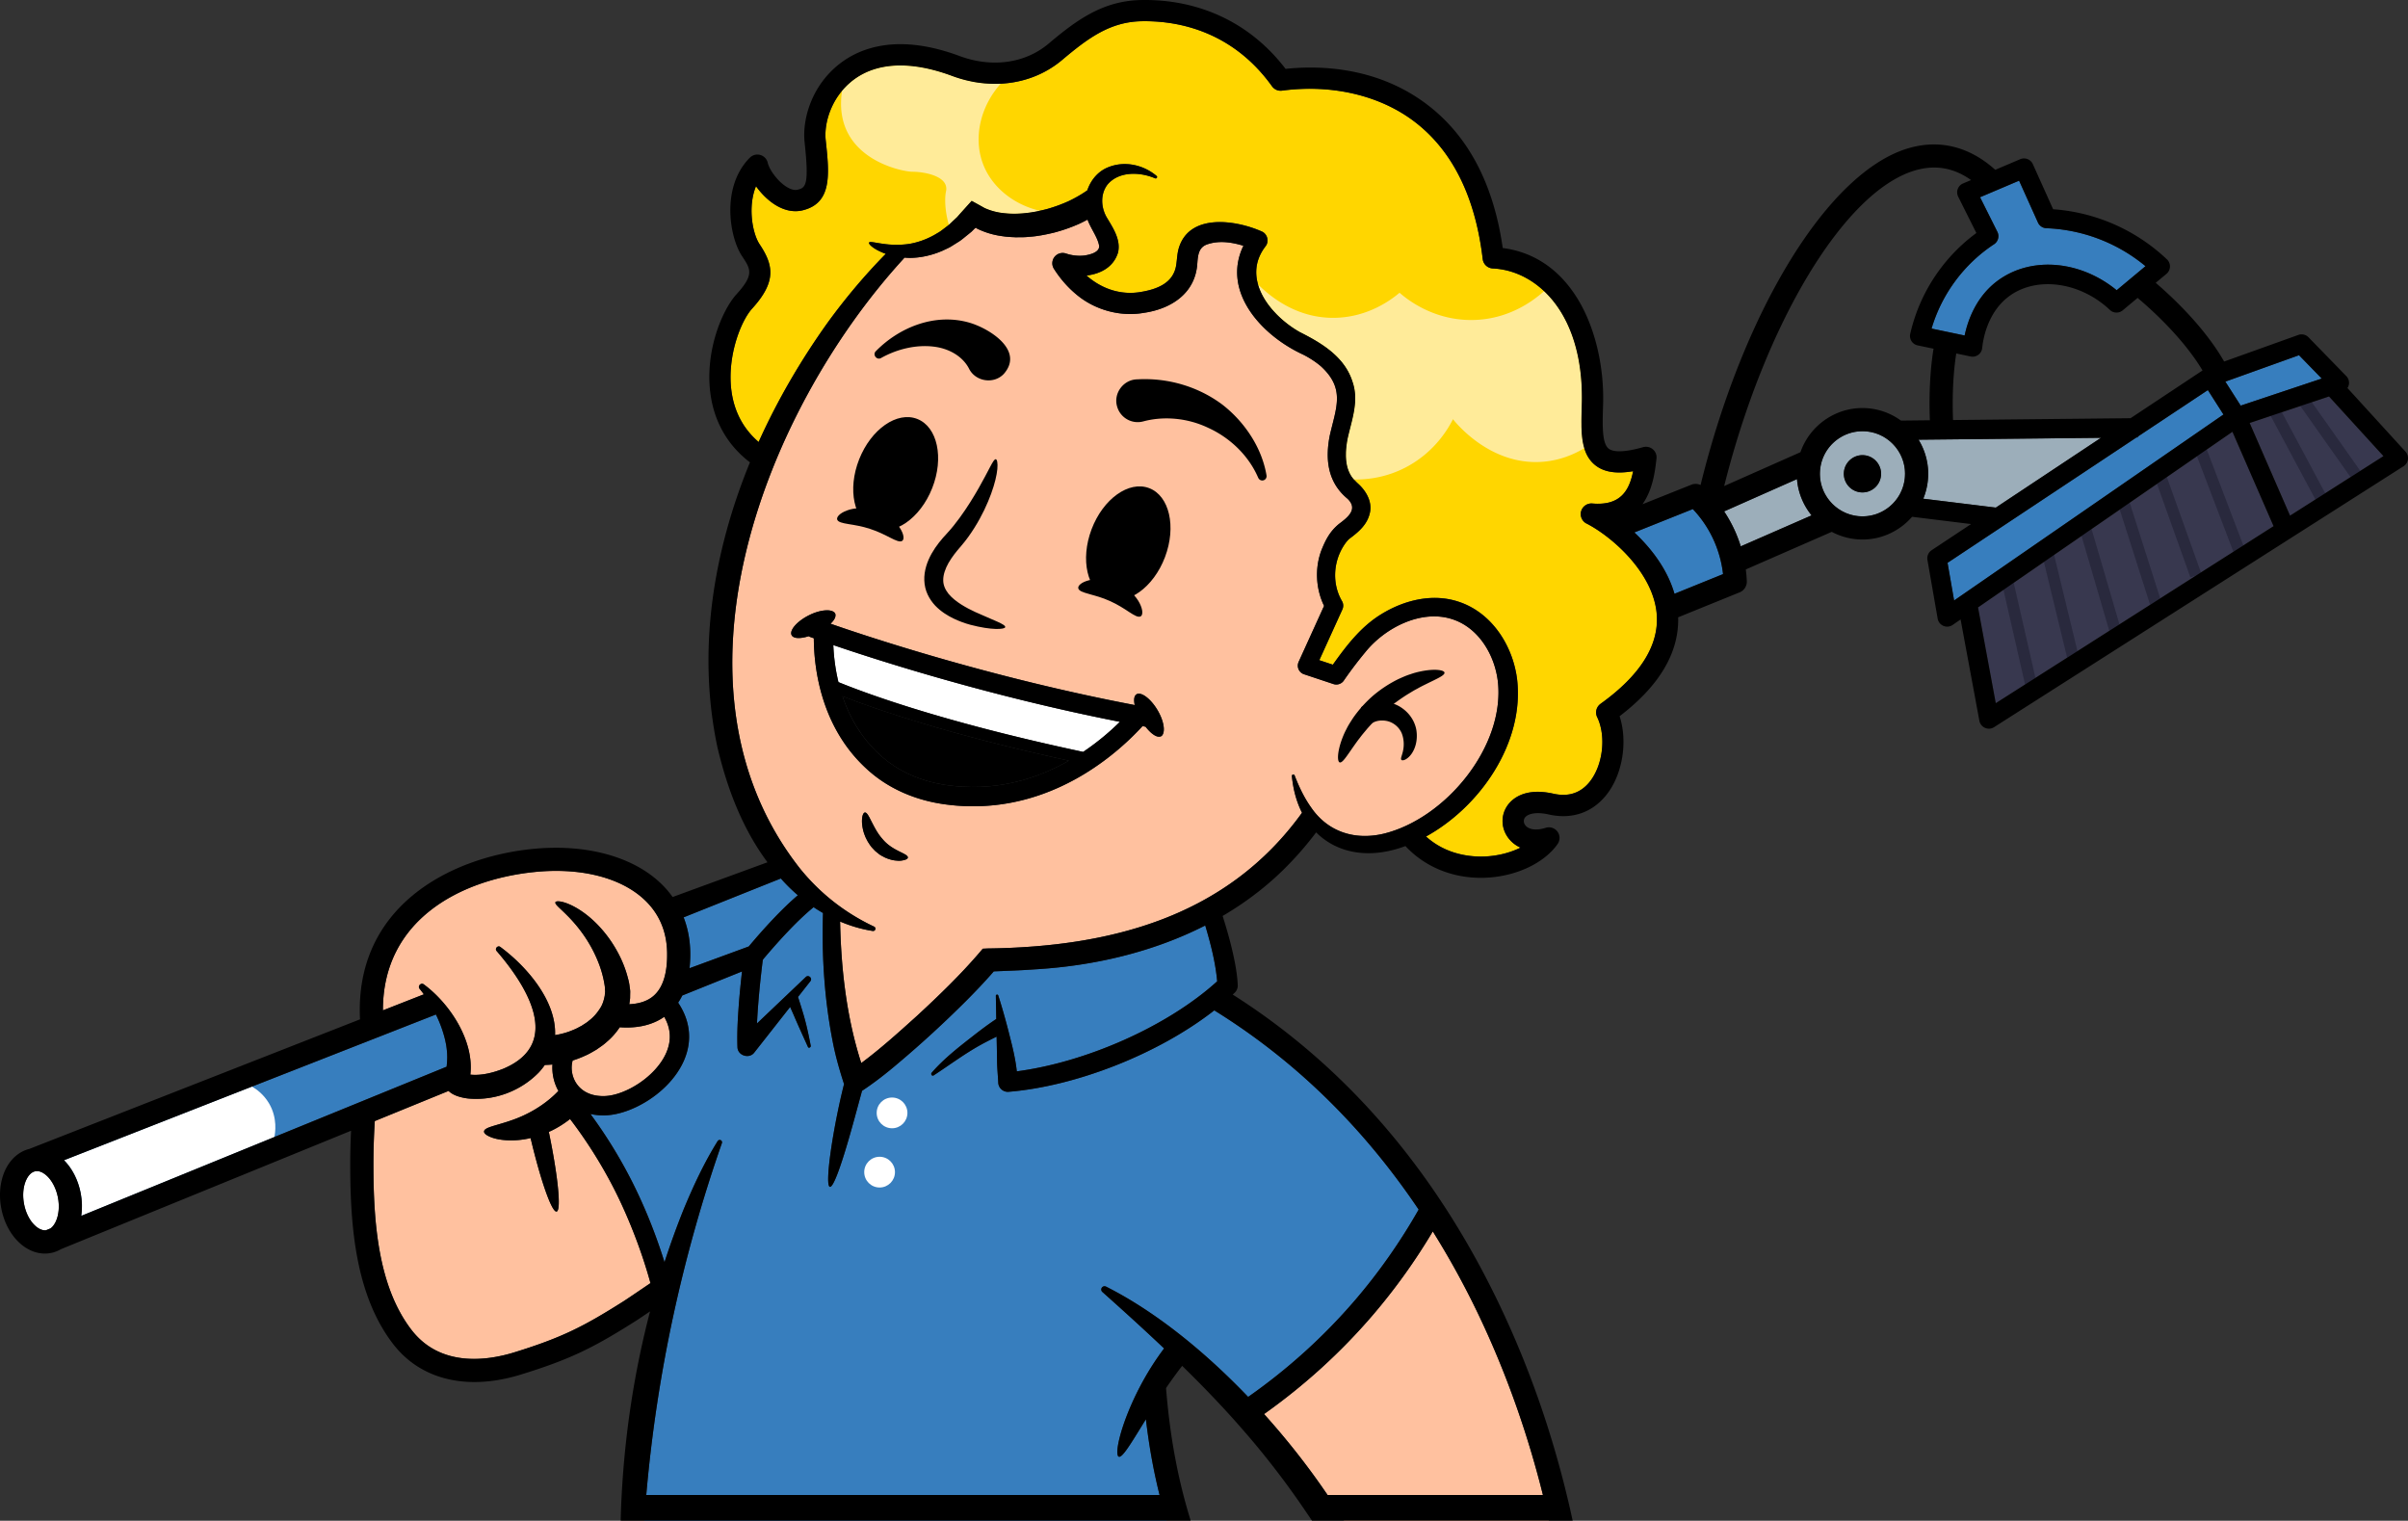 <svg xmlns="http://www.w3.org/2000/svg" id="Layer_2" data-name="Layer 2" viewBox="0 0 935.42 590.7"><rect x="0" y="0" width="935.42" height="590.7" fill="#333333" stroke="none"/><defs><style>.cls-1{fill:#fff}.cls-4{fill:#ffc19f}.cls-5{fill:#9caeba}.cls-8{fill:#377ebe}</style></defs><g id="Layer_1-2" data-name="Layer 1"><path d="M238.3 461.32a179.92 179.92 0 0 0-16.85-26.65c-2.41 1.9-4.94 3.46-7.45 4.64-.27.13-.54.24-.8.36 1.63 7.84 2.8 14.95 3.41 20.36.7 6.33.63 10.36-.38 10.58-1.01.22-2.77-3.4-4.8-9.43-1.68-4.99-3.54-11.63-5.31-19.11-2.02.47-3.95.74-5.72.84-3.99.22-7.2-.28-9.3-1.04-2.11-.76-3.14-1.65-3.05-2.4.2-1.64 4.68-2.17 10.87-4.37 5.47-1.88 12.42-5.46 18.02-11.35-.06-.11-.13-.2-.19-.31a18.611 18.611 0 0 1-2.13-9.94c-.98.1-1.98.15-2.97.18-.68.97-1.43 1.93-2.3 2.87-7.12 7.31-17.29 11.1-27.43 10.16-2.07-.23-5.75-.98-7.65-2.95l-28.68 11.71c-.35 6.01-.52 11.4-.52 16.76 0 22.34 1.76 47.45 14.81 64.38 11.4 14.77 29.86 11.8 39.85 8.72 18.57-5.75 26.9-10 42.5-19.86 1.18-.75 6.49-4.35 10.46-7.05-3.28-12.09-8.58-25.81-14.39-37.1zM601.71 590.7h-79.6c-2-3.3-4.14-6.64-6.41-10-7.11-10.51-15.47-21.22-24.66-31.43 15.57-11.03 29.74-23.89 42.13-38.32a233.46 233.46 0 0 0 23.42-32.63c6.06 9.69 11.72 19.87 16.92 30.6 12.48 25.77 20.6 50.62 25.86 71.78.86 3.44 1.63 6.77 2.34 10z" class="cls-4"/><path d="M551.1 469.84c-7.11 12.51-15.42 24.37-24.76 35.25-12.17 14.17-26.12 26.77-41.48 37.52-16.88-17.64-36.08-33.22-55.23-42.86-.5-.24-1.12-.13-1.51.3-.48.54-.41 1.38.15 1.83 8.05 7.18 16.08 14.46 23.93 21.9-7.32 9.74-12.02 19.56-14.86 27.08-3.24 8.71-3.98 14.53-2.72 14.97 1.27.46 4.24-4.34 8.92-11.95.51-.83 1.05-1.7 1.6-2.59.68 5.68 1.51 11.35 2.58 16.98.78 4.16 1.7 8.31 2.72 12.43.84 3.35 1.75 6.69 2.73 10H250.29c.22-3.34.47-6.67.76-10 4.03-46.57 13.96-92.48 29.37-136.65.16-.4.02-.87-.36-1.11-.43-.27-1-.14-1.27.29-5.23 8.38-9.37 17.28-13.15 26.36-2.74 6.81-5.23 13.71-7.51 20.69-2.51-8.11-6.75-19.92-13.16-32.4a185.87 185.87 0 0 0-15.6-25.16c1.57.34 3.21.54 4.94.54.26 0 .53-.01.79-.01 10.44-.32 25.23-8.97 30.61-21.34 3.29-7.58 2.46-15.42-2.28-22.44.59-.87 1.13-1.79 1.61-2.78l23.2-9.34c-.41 3.69-.79 7.38-1.1 11.1-.46 6.05-.9 12.15-.66 18.42.17 3.2 4.64 4.57 6.56 1.95l13.9-17.68c.54 1.21 1.08 2.42 1.6 3.63 1.71 4 3.53 7.93 5.31 11.89.29.66 1.21.16 1.09-.46-.82-4.33-1.75-8.62-3.03-12.85-.62-2.04-1.25-4.07-1.91-6.1l4.8-6.1c.95-1.14-.7-2.68-1.77-1.65l-18.96 18.04c.12-2.82.32-5.65.55-8.48.44-5.37 1.02-10.78 1.69-16.12.04-.09.1-.19.13-.29 3.02-3.59 6.18-7.18 9.41-10.58 3.27-3.45 6.67-6.79 10.21-9.68 1.19.8 2.41 1.55 3.65 2.26-.54 16.83.55 33.53 3.79 50.06 1.04 5.44 2.63 10.97 4.38 16.39a262.6 262.6 0 0 0-.81 3.3c-.7 2.94-1.3 5.77-1.85 8.47-1.09 5.41-1.92 10.3-2.51 14.43-1.17 8.26-1.34 13.49-.33 13.71 1.02.22 3.02-4.6 5.5-12.54 1.25-3.97 2.61-8.72 4.06-14l2.25-8.26c.22-.81.45-1.64.67-2.48 5.01-3.31 9.73-7.03 14.21-10.86 9.06-7.63 17.72-15.6 26.11-23.96 3.72-3.73 7.36-7.55 10.88-11.59 5.21-.22 10.63-.39 16-.79 22.73-1.33 45.78-6.66 66.13-17.04 2.12 7.11 4.02 14.51 4.64 21.69-19.57 17.74-51.28 31.49-77.83 34.97-.48-4.41-1.47-8.68-2.58-13-1.38-5.54-2.89-11.03-4.63-16.48-.16-.52-.95-.39-.94.15l.15 8.54c0 .14 0 .3.01.45-2.94 1.96-5.75 4.05-8.54 6.23-5.8 4.53-11.71 9.07-16.55 14.65-.46.53.13 1.45.79 1.02 6-3.91 11.75-8.22 18.02-11.72 2.1-1.17 4.26-2.25 6.42-3.32.08 3.55.15 7.25.17 9.62.04 2.79.35 5.55.46 8.23a3.737 3.737 0 0 0 3.83 3.59c26.06-2.08 58.26-14.58 80.1-31.65 31.18 19.31 57.76 45.23 79.39 77.38z" class="cls-8"/><path d="M341.65 293.07c.48.44.96.86 1.44 1.27 6.45 5.48 14.78 9.12 24.06 10.53 4.52.68 9.09.94 13.61.77 13.47-.52 25.08-4.82 34.48-10.16-46.05-10.05-74.16-19.66-87.96-25.04 2.61 7.75 7.01 15.87 14.38 22.63z"/><path d="M173.73 410.78c.02-3.02-.52-6.13-1.44-9.19-.75-2.55-1.75-5.07-2.94-7.52l-144.48 56.6c3.2 3.22 5.5 7.73 6.47 12.76.58 3.01.64 6.02.23 8.85l141.93-57.94c.12-1.17.23-2.35.23-3.57zm728.18-263.73-8.83-9.07-28.61 10.25 5.96 9.33 31.48-10.51z" class="cls-8"/><path d="M240.75 399.02c-1.43 2.14-3.13 4.09-5.1 5.72-1.21 1.15-2.61 2.01-3.97 2.99-1.43.81-2.86 1.72-4.4 2.35a36.34 36.34 0 0 1-4.82 1.85c-.71 2.56-.44 5.48.89 7.99 1.2 2.27 4.32 6.04 11.52 5.83 7.95-.24 19.89-7.49 23.95-16.83 2.07-4.77 1.8-9.44-.8-13.94-5.44 3.79-11.89 4.44-17.28 4.04z" class="cls-4"/><path d="M18.39 456.91c-.81-.79-2.33-2.01-4.02-2.01-.21 0-.43.02-.65.06-1.95.38-3.1 2.38-3.62 3.55-1.12 2.53-1.39 5.87-.75 9.17 1.26 6.53 5.4 10.5 8.49 10.21l1.84-.75c1.04-.79 1.72-2.01 2.08-2.83 1.12-2.53 1.39-5.87.75-9.17-.64-3.3-2.14-6.3-4.11-8.23z" class="cls-1"/><path d="M163.05 384.14c-.94-1.02.43-2.6 1.57-1.78 10.05 7.4 19.65 21.85 18.09 35.06 4.28.47 9.14-.8 13-2.37 22.95-9.83 8.91-32.12-2.79-45.65-.84-.95.49-2.35 1.48-1.55 10.51 7.8 21.75 21.1 21.22 34.21 2.51-.39 4.94-1.07 7.18-2.06 1.14-.41 2.13-1.05 3.18-1.57.93-.66 1.98-1.2 2.78-1.94 1.79-1.34 3.15-2.96 4.21-4.6 1.14-1.63 1.62-3.41 1.96-5.14.03-.44.08-.88.13-1.32.07-.44-.05-.89-.05-1.33.02-.82-.21-1.91-.4-2.94-.78-4.12-2.24-7.87-3.85-11.17-3.27-6.61-7.32-11.29-10.3-14.29-2.99-3.03-5.01-4.47-4.69-5.25.24-.66 3.03-.55 7.27 1.71 4.2 2.23 9.78 6.62 14.59 13.83 2.38 3.6 4.6 7.9 6.02 12.91.34 1.26.72 2.47.91 4.09.09.77.27 1.53.25 2.32-.01.79-.03 1.59-.04 2.4-.07.78-.18 1.57-.32 2.36 3.22-.14 6.8-.93 9.49-3.29 3.64-3.2 5.39-8.91 5.21-16.98-.2-8.52-3.41-15.59-9.55-21-9.33-8.22-24.71-11.89-42.18-10.07-28.79 2.99-58.74 18.71-58.66 53.72l15.9-6.23a55.15 55.15 0 0 0-1.61-2.09z" class="cls-4"/><path d="M774.63 94.86a59.655 59.655 0 0 0-15.04 14.26 59.446 59.446 0 0 0-9.25 18.51l12.85 2.7c1.24-5.92 4.57-15.53 13.46-21.75 12.99-9.09 31.7-7.24 45.6 4.16l11.2-9.34c-5.71-4.73-12.1-8.4-19.05-10.93a64.16 64.16 0 0 0-19.46-3.81 3.748 3.748 0 0 1-3.27-2.21l-7.32-16.26-15.17 6.43 6.73 13.45c.85 1.7.3 3.76-1.28 4.81zM267.86 376.09c8-2.94 20.56-7.55 23-8.45 3.09-3.68 6.23-7.23 9.54-10.73 3.01-3.16 6.11-6.24 9.53-9.16a65.332 65.332 0 0 1-5.17-4.94c-.49-.51-.96-1.04-1.44-1.57-6.53 2.61-29.23 11.69-37.76 15.1 1.59 4.1 2.46 8.55 2.57 13.27.05 2.3-.06 4.44-.28 6.48zm589.81-224.57-27.22 18.07v.32l-.5.01-73.4 48.7 2.55 14.63 104.63-72.23-6.06-9.5z" class="cls-8"/><path d="M725.14 167.58c-.55-.06-1.11-.08-1.65-.08-8.39 0-15.6 6.37-16.44 14.89-.91 9.08 5.74 17.19 14.81 18.1 9.11.91 17.19-5.75 18.09-14.82.91-9.07-5.74-17.19-14.81-18.09zm5.56 17.17c-.4 3.97-3.94 6.88-7.92 6.48-3.97-.39-6.88-3.94-6.48-7.92.4-3.97 3.94-6.87 7.92-6.48 3.97.4 6.88 3.94 6.48 7.92z" class="cls-5"/><path fill="#38384f" d="m768.39 235.95 6.89 37.2 107.92-68.76-15.98-36.67-98.83 68.23zm105.53-71.65 15.68 36.01 36.29-23.13-21.15-23.17-30.82 10.29z"/><path d="m880.903 159.363 3.967-2.125 19.38 36.188-3.968 2.124zm11.622-3.166 3.676-2.595 21.76 30.823-3.677 2.595zm-99.635 57.555 4.373-1.06 10.257 42.304-4.373 1.06zm14.54-9.562 4.318-1.263 12.121 41.423-4.319 1.264zm14.944-9.597 4.287-1.368 12.92 40.51-4.286 1.367zm14.489-9.575 4.237-1.514 14.033 39.278-4.238 1.514zm15.404-10.843 4.205-1.603 15.75 41.288-4.205 1.603zm-74.958 50.717 4.387-1.001 10.076 44.134-4.387 1.002z" style="fill:#29293d"/><path d="m816.17 170.06-70.88.74c2.78 4.57 4.19 10.04 3.62 15.76-.25 2.52-.87 4.92-1.79 7.16l28.17 3.46 40.87-27.12z" class="cls-5"/><path d="M581.88 264.8c-1.2-10.28-7.33-20.8-17.51-24.21-11.95-4.05-26.15 3.02-33.97 12.7-2.94 3.54-5.79 7.3-8.37 11.05a3.516 3.516 0 0 1-4.03 1.37l-11.44-3.81a3.513 3.513 0 0 1-2.22-4.45c.04-.13.09-.25.14-.37l9.88-21.74c-3.23-6.61-3.64-14.65-1.06-21.54 1.6-4 3.27-7.36 6.86-10.3 3.62-2.69 7.44-5.8 3.3-9.78-7.8-6.42-8.69-15.45-6.89-24.55 2.52-11.02 6.06-18.17-3.45-26.9-2-1.71-4.57-3.37-6.94-4.55-16.39-7.56-31.67-24.62-23.16-42.26-4.55-1.38-9.28-2.08-13.77-.64-3.53 1.06-3.88 4.03-4.13 7.37-.67 11.8-10.27 17.87-20.98 19.36-8.99 1.56-18.82-1.17-25.87-7.05-3.49-2.86-6.44-6.28-8.85-10.07a4.006 4.006 0 0 1 1.21-5.53c1.07-.69 2.36-.79 3.48-.42 2.16.75 4.78 1.06 7.13.77 2.12-.31 5.99-1.22 5.73-3.8-.58-3.34-3.25-6.65-4.5-10.15-1.13.61-2.27 1.19-3.43 1.72a63.576 63.576 0 0 1-9.74 3.38c-3.29.78-6.55 1.42-9.84 1.62-1.62.18-3.27.12-4.88.15-1.63-.09-3.23-.11-4.83-.38-3.19-.38-6.33-1.23-9.26-2.55l-1.08-.51.06.02-.03-.02-.05-.05-.23-.21c-.16-.05-.29.14-.53.3-.01 0-.34.33-.54.53l-.72.72c-.53.43-1.05.86-1.57 1.28-1.06.83-2.03 1.7-3.11 2.42-1.09.69-2.17 1.36-3.22 2.02-1.07.65-2.23 1.1-3.29 1.63-4.39 1.92-8.73 2.75-12.51 2.81-.82 0-1.6-.05-2.37-.11-.09.15-.19.3-.31.44-54.3 59.33-95.72 166.41-40.2 236.89 7.64 9.44 17.28 17.14 28.76 22.53.45.2.64.73.44 1.18-.18.37-.57.57-.95.51-4.35-.67-8.6-1.93-12.69-3.66.37 18.51 2.53 37.34 8.22 54.97 7.58-5.61 14.74-12.12 21.72-18.4 8.4-7.77 16.8-15.86 24.21-24.52l1.27-1.5 1.92-.09c47.72-.6 92.93-12.24 122.1-52.72-2.06-4.06-3.42-8.83-3.94-14.24-.06-.66.85-.81 1.06-.25 1.71 4.42 3.72 8.65 6.33 12.32 6.53 9.64 17.03 12.91 28.08 10.35 24.09-5.77 47.32-33.75 44.56-59.08zm-230.36 69.19c-.73.2-1.81.47-3.15.29-1.36-.05-2.96-.46-4.64-1.22-.8-.45-1.72-.83-2.49-1.5-.39-.32-.8-.64-1.2-.97-.37-.36-.73-.75-1.09-1.14-.76-.77-1.26-1.67-1.82-2.49-.45-.87-.93-1.69-1.21-2.54-.66-1.65-.92-3.22-1.04-4.53-.18-2.63.41-4.26 1.13-4.29.72-.04 1.45 1.32 2.46 3.36 1.05 2 2.34 4.74 4.42 7.01 3.94 4.72 9.87 5.49 9.78 7.13-.02.36-.41.66-1.15.89zm99.26-47.9c-1.01.26-2.13-.22-3.47-1.34-.74-.63-1.53-1.48-2.31-2.47-.39-.07-.78-.15-1.18-.22-8.83 9.66-30.99 29.85-62.78 31.07-1 .04-2 .06-3.01.06-4 0-8.03-.31-12.01-.91-10.66-1.62-20.27-5.84-27.79-12.23-.56-.47-1.11-.95-1.65-1.46-17.9-16.42-20.39-39.51-20.44-50.66-.92-.33-1.44-.52-1.49-.54-.19-.07-.36-.16-.53-.26-3.18 1.01-5.84.97-6.58-.37-1-1.82 1.92-5.35 6.66-7.74 2.37-1.2 4.76-1.86 6.7-1.94 1.92-.1 3.44.5 3.62 1.52.19 1.03-.36 2.11-1.57 3.37-.1.1-.22.2-.33.3 15.47 5.39 62.67 21.02 118.18 31.6-.43-1.99-.27-3.55.67-4.16 1.73-1.12 5.47 1.55 8.18 6.12 1.35 2.28 2.19 4.61 2.4 6.54.23 1.91-.26 3.47-1.27 3.72z" class="cls-4"/><path fill="#ffd600" d="M616.33 203.36a4.137 4.137 0 0 1-2.08-4.81 4.156 4.156 0 0 1 4.32-2.97c11 .96 14.39-5.11 15.86-12.55-6.53 1.1-11.25.35-14.6-2.26-5.9-4.6-5.65-13.08-5.37-22.91l.05-1.91c.59-34.39-17.52-50.9-34.61-51.68a4.124 4.124 0 0 1-3.91-3.64c-2.83-23.96-11.61-41.82-26.09-53.07-13.46-10.45-32.36-14.96-51.86-12.36-1.51.2-3.01-.45-3.9-1.69-3.71-5.19-8.02-9.67-12.81-13.33-10.57-8.09-23.65-12.2-37.9-11.94-12.3.24-20.89 6.67-30.83 15.04-11.38 9.59-27.36 11.9-42.75 6.19-16.09-5.97-29.46-5.35-38.65 1.81-8.2 6.39-11.17 16.45-10.45 23.1 1.43 13.18 2.66 24.57-9.09 27.33-3.34.78-6.96.04-10.49-2.15-2.78-1.73-5.45-4.37-7.49-7.24-3.25 7.87-1.43 18.32 1.41 22.57 5.43 8.14 6.57 14.53-2.92 24.97-4.47 4.92-9.76 18.73-8.05 31.84 1.07 8.2 4.65 14.88 10.58 19.98 7.38-16.36 16.49-31.92 26.73-46.25 6.89-9.49 14.45-18.49 22.66-26.85-4.79-1.72-6.82-3.84-6.48-4.37.34-.61 2.88.28 7.47.73 2.28.19 5.05.25 8.16-.21 3.1-.53 6.48-1.64 9.87-3.56.83-.53 1.72-.96 2.54-1.58.82-.62 1.66-1.26 2.51-1.91.84-.66 1.6-1.49 2.44-2.24.41-.39.82-.77 1.24-1.17l.57-.66.76-.86c.77-.86 1.55-1.72 2.34-2.59l1.22-1.35.62-.68c.05-.03.1-.16.16-.12l.2.11.39.22c1.06.58 2.13 1.17 3.2 1.77l.82.46.42.24.53.22.77.31c2.07.79 4.41 1.33 6.93 1.51 5.01.49 10.58-.22 16.09-1.7 2.76-.77 5.49-1.78 8.18-2.98 2.56-1.22 5.05-2.62 7.36-4.25 1.35-3.99 4.17-7.44 8.23-9.01 6.42-2.56 13.67-.82 18.69 3.42.48.4-.03 1.19-.58.92-6.04-2.58-14.18-2.78-18.54 2.49-2.89 3.85-2.49 9.24.07 13.22 2.21 3.71 5.21 8.26 4.06 13.12-1.73 5.68-6.8 8.28-12.25 8.93 5.71 5.04 13.08 7.7 20.9 6.42 6.45-1.05 13.05-3.44 14-10.79.32-2.17.34-4.25 1.02-6.46 4.21-13.43 22.07-10.75 32.07-6.33 2.28.9 3.08 3.86 1.58 5.79-9.73 12.55 1.94 26.95 13.35 33.34 8.39 4.22 17.33 9.54 20.4 19.18 2.68 7.59-.32 15.05-1.9 22.3-1.09 5.73-1.26 12.36 3.08 16.43l.34.36.56.53c3.09 2.74 5.57 6.86 4.72 11.18-.94 4.76-4.49 7.65-7.81 10.14-.8.57-1.72 1.77-2.51 3.01-4.01 6.43-4.4 14.79-.54 21.39.57.99.59 2.18.15 3.16 0 0-6.65 14.62-8.98 19.76 2.3.77 3.48 1.16 5.26 1.75 5.29-7.41 10.82-14.68 18.7-19.54 8.86-5.49 19.96-8.34 30.21-4.9 12.88 4.25 21.01 17.05 22.66 30.06 2.89 24.4-14.05 49.37-35.38 61.12 7.95 7.19 17.55 8 22.94 7.76 4.97-.22 9.8-1.47 13.77-3.44-1.84-.81-3.42-2.04-4.67-3.66-2.82-3.68-3.08-8.52-.64-12.34 1.51-2.37 6.3-7.59 18.1-4.94 5.87 1.32 10.62-.27 14.14-4.72 5.12-6.47 6.4-17.7 2.84-25.04a4.117 4.117 0 0 1 1.31-5.15c15.39-11.01 22.75-22.68 21.88-34.67-1.18-16.16-17.37-30.28-27.29-35.39z"/><path d="M325.7 264.97c12.54 5.11 42.49 15.89 95.06 27.1a98.062 98.062 0 0 0 14.28-11.68c-50.35-9.9-93.31-23.67-111.32-29.81.16 3.95.68 8.96 1.99 14.39z" class="cls-1"/><path d="M669.76 198.65c1.72 2.59 3.23 5.33 4.48 8.22a55.69 55.69 0 0 1 1.98 5.36l27.52-12.03a25.545 25.545 0 0 1-5.68-14.1l-28.31 12.55z" class="cls-5"/><path d="m657.6 197.75-22.71 9.08c6.46 6.06 12.81 14.2 15.59 23.83 6.29-2.55 12.57-5.1 18.87-7.65-.49-4.32-1.61-8.53-3.35-12.55a43.638 43.638 0 0 0-8.39-12.7z" class="cls-8"/><path d="M724.22 176.84c-3.98-.4-7.52 2.51-7.92 6.48-.4 3.98 2.51 7.52 6.48 7.92 3.98.4 7.52-2.51 7.92-6.48.4-3.98-2.51-7.52-6.48-7.92zM452.05 282.37c-.21-1.93-1.05-4.26-2.4-6.54-2.71-4.57-6.45-7.24-8.18-6.12-.94.61-1.1 2.17-.67 4.16-55.51-10.58-102.71-26.21-118.18-31.6.11-.1.23-.2.33-.3 1.21-1.26 1.76-2.34 1.57-3.37-.18-1.02-1.7-1.62-3.62-1.52-1.94.08-4.33.74-6.7 1.94-4.74 2.39-7.66 5.92-6.66 7.74.74 1.34 3.4 1.38 6.58.37.17.1.34.19.53.26.05.02.57.21 1.49.54.05 11.15 2.54 34.24 20.44 50.66.54.51 1.09.99 1.65 1.46 7.52 6.39 17.13 10.61 27.79 12.23 3.98.6 8.01.91 12.01.91 1.01 0 2.01-.02 3.01-.06 31.79-1.22 53.95-21.41 62.78-31.07.4.07.79.15 1.18.22.78.99 1.57 1.84 2.31 2.47 1.34 1.12 2.46 1.6 3.47 1.34 1.01-.25 1.5-1.81 1.27-3.72zm-71.29 23.27a73.1 73.1 0 0 1-13.61-.77c-9.29-1.41-17.61-5.05-24.07-10.54-.48-.4-.95-.82-1.43-1.26-7.37-6.77-11.78-14.88-14.38-22.64 13.8 5.39 41.91 15 87.96 25.04-9.39 5.35-21 9.65-34.47 10.17zm39.99-13.58c-52.57-11.21-82.51-21.98-95.05-27.1-1.32-5.42-1.84-10.44-2-14.39 18.01 6.15 60.98 19.92 111.33 29.82-3.55 3.5-8.35 7.7-14.28 11.67zm-77.86 33.92c-2.08-2.27-3.37-5.01-4.42-7.01-1.01-2.04-1.74-3.4-2.46-3.36-.72.03-1.31 1.67-1.13 4.3.13 1.3.38 2.87 1.05 4.53.28.84.76 1.67 1.2 2.54.56.81 1.06 1.72 1.82 2.48.36.39.71.78 1.09 1.15.41.33.81.65 1.2.97.76.67 1.69 1.05 2.48 1.5 1.68.75 3.29 1.16 4.64 1.22 1.34.18 2.42-.09 3.16-.29.73-.23 1.12-.53 1.14-.89.1-1.64-5.83-2.41-9.78-7.13zm195.44-50.12c-2.73 2.37-5.13 4.85-7.22 7.21-.99 1.22-2 2.34-2.82 3.49-.89 1.1-1.64 2.19-2.35 3.18-2.79 3.98-4.47 6.72-5.52 6.4-.93-.27-1.03-3.71.81-8.83.47-1.27 1.03-2.65 1.79-4.06.69-1.45 1.63-2.87 2.61-4.39 2.06-2.95 4.68-5.97 7.83-8.7a47.85 47.85 0 0 1 9.8-6.4c1.65-.74 3.2-1.44 4.74-1.9 1.5-.54 2.95-.88 4.28-1.15 5.34-1.04 8.73-.4 8.85.55.16 1.09-2.81 2.32-7.17 4.48-1.09.54-2.28 1.12-3.5 1.83-1.26.63-2.52 1.46-3.88 2.26-2.65 1.7-5.47 3.7-8.23 6.03z"/><path d="M544.38 295.14c.28.38 1.47.26 2.91-1.11 1.43-1.33 2.93-4.01 3.08-7.58.04-.9 0-1.81-.16-2.84-.17-1.04-.5-2.09-.97-3.12-.94-2.05-2.49-3.97-4.59-5.44-2.09-1.49-4.78-2.4-7.52-2.53-2.75-.14-5.75.46-8.44 2.23l4.18 6.23c1.08-.71 2.55-1.13 4.02-1.11 1.49 0 2.85.34 4.01.99a8.36 8.36 0 0 1 2.85 2.57c.35.5.62 1.02.83 1.54.2.54.38 1.16.49 1.73.46 2.34.15 4.34-.23 5.72-.37 1.41-.81 2.28-.46 2.71z"/><ellipse cx="347.94" cy="184.02" rx="22.87" ry="15.25" transform="rotate(-68.41 347.934 184.018)"/><path d="M488.78 185.61c-3.84-8.95-11.3-15.74-19.46-19.44-8.05-3.84-17.28-4.61-25.21-2.48a8.312 8.312 0 0 1-10.18-5.87c-1.45-5.13 2.56-10.42 7.88-10.47 12.14-.69 23.93 2.97 33.09 9.86a48.64 48.64 0 0 1 11.22 12.39c2.93 4.66 5 9.8 5.88 15.08a1.678 1.678 0 0 1-3.21.91zM340.2 136.45c9.03-9.24 22.67-14.79 35.78-11.28 7.8 2.04 22.17 10.74 13.97 20.06-3.86 4.11-10.99 3.02-13.5-2-2.55-4.97-8.06-7.96-13.88-8.6-6.83-.8-14.16.99-20.3 4.43-1.65.99-3.42-1.27-2.06-2.63z"/><circle cx="346.53" cy="432.29" r="5.97" class="cls-1"/><circle cx="341.69" cy="455.3" r="5.97" class="cls-1"/><path d="M338.01 205.44c-3.09-1.02-6.06-1.49-8.41-1.87-2.34-.39-4.06-.76-4.38-1.75-.33-.96.96-2.47 3.73-3.51 2.71-1.05 7.02-1.45 11.4 0 4.39 1.4 7.63 4.28 9.21 6.73 1.61 2.48 1.76 4.45.93 5.04-.85.61-2.46-.11-4.57-1.18-2.12-1.07-4.78-2.46-7.89-3.45z"/><ellipse cx="438.28" cy="210.97" rx="22.87" ry="15.25" transform="rotate(-69.27 438.304 210.968)"/><path d="M434.28 226.65c4.21 1.87 7.13 5.07 8.43 7.67 1.34 2.64 1.28 4.62.39 5.1-.92.51-2.43-.37-4.42-1.66-1.99-1.31-4.5-2.96-7.48-4.28-2.96-1.36-5.87-2.12-8.16-2.76-2.28-.63-3.95-1.18-4.17-2.21-.22-.99 1.21-2.35 4.08-3.1 2.81-.75 7.15-.7 11.34 1.22zM361.92 215c1.71-3.03 3.91-5.64 5.91-7.77 1.83-1.97 3.48-4.06 4.98-6.12 3.01-4.11 5.43-8.12 7.38-11.52 1.94-3.41 3.39-6.25 4.43-8.21 1.04-1.96 1.68-3.07 2.21-3 .5.07.82 1.44.6 3.82-.22 2.37-.99 5.69-2.42 9.61-1.44 3.92-3.5 8.45-6.47 13.18-1.48 2.37-3.18 4.78-5.22 7.14-.98 1.16-1.81 2.09-2.64 3.21-.81 1.08-1.57 2.2-2.23 3.35-1.29 2.3-2.05 4.6-2.04 6.59-.03 1.99.77 3.73 2.05 5.37 1.33 1.61 3.11 2.99 4.92 4.14 1.82 1.15 3.68 2.12 5.43 2.92 7.06 3.21 11.92 4.8 11.68 5.9-.18.92-5.33 1.23-13.51-.92-2.04-.55-4.27-1.33-6.61-2.46-2.33-1.14-4.81-2.64-7.08-4.99-1.11-1.2-2.15-2.62-2.92-4.28-.79-1.66-1.24-3.57-1.31-5.47-.15-3.85 1.15-7.43 2.85-10.48z"/><path fill="#ffeb99" d="M615.47 174.09c-1.34-4.47-1.18-10.08-1-16.22l.05-1.91c.35-20.49-5.94-34.63-14.69-42.88-4.9 4.41-14.42 11.03-27.77 11.22-15.53.22-25.9-8.41-28.38-10.59-2.98 2.52-11.98 9.45-24.99 9.74-14 .31-24.26-7.26-29.99-12.97 2.19 7.67 9.28 14.61 16.28 18.52 8.39 4.22 17.33 9.54 20.4 19.18 2.68 7.59-.32 15.05-1.9 22.3-1.03 5.44-1.23 11.68 2.46 15.78 5.81.07 12.98-.95 20.28-4.79 11.15-5.87 16.41-15.07 18.21-18.64 1.22 1.55 14.76 18.29 35.15 16.52 6.71-.58 12.1-2.99 15.88-5.27zM381.89 63.74c-3.87-10.13-1.11-22.34 6.85-31.24-6.15.31-12.56-.66-18.87-3.01-16.09-5.97-29.46-5.35-38.65 1.81a26.782 26.782 0 0 0-4.11 3.98c-3.97 26.34 23.55 31.43 27.25 31.43 4.66 0 14.4 1.69 13.13 7.62-.65 3.04-.29 8.3 1.12 13 .67-.59 1.32-1.24 2-1.86.41-.39.82-.77 1.24-1.17l.57-.66.76-.86c.77-.86 1.55-1.72 2.34-2.59l1.22-1.35.62-.68c.05-.03.1-.16.16-.12l.2.11.39.22c1.06.58 2.13 1.17 3.2 1.77l.82.46.42.24.53.22.77.31c2.07.79 4.41 1.33 6.93 1.51 4.13.41 8.64-.02 13.19-1-10.23-2.4-18.64-9.14-22.07-18.12z"/><path d="M106.59 441.66c.31-1.54 1.31-7.36-2.11-13.12-2.15-3.62-5.06-5.58-6.61-6.47-24.33 9.53-48.67 19.07-73 28.6 3.2 3.22 5.5 7.73 6.47 12.76.58 3.01.64 6.02.23 8.85l75.02-30.62z" class="cls-1"/><path d="m934.44 175.42-22.55-24.7c.23-.35.41-.72.51-1.13.31-1.25-.05-2.57-.95-3.5l-14.68-15.08a3.74 3.74 0 0 0-3.95-.91L864 140.43c-7.74-13.51-20.31-25.2-26.59-30.57l4.2-3.5c.82-.69 1.31-1.7 1.34-2.77.03-1.07-.39-2.11-1.17-2.84-7.23-6.82-15.58-11.98-24.82-15.34a71.319 71.319 0 0 0-19.39-4.13l-7.89-17.53a3.752 3.752 0 0 0-4.89-1.91l-9.71 4.12c-10.13-9.11-21.87-11.98-34.03-8.29-31.02 9.41-63.77 62.87-80.44 130.74-1.11-.53-2.42-.6-3.61-.12l-18.95 7.57c3.95-5.58 4.83-12.66 5.28-16.45l.15-1.2a4.12 4.12 0 0 0-1.38-3.66 4.134 4.134 0 0 0-3.83-.85c-8.55 2.42-11.98 1.64-13.36.57-2.6-2.03-2.41-8.9-2.2-16.17l.06-1.96c.24-14.13-3.11-28.28-9.18-38.82-7.02-12.17-17.28-19.37-29.83-20.98-3.51-24.58-13.19-43.17-28.79-55.28-19.54-15.18-42.33-15.72-55.57-14.31-3.85-5.03-8.23-9.43-13.04-13.11C474.29 4.41 459.43-.3 443.29.01c-14.98.29-25.16 7.86-35.99 16.97-9.08 7.65-22 9.43-34.56 4.77-23.9-8.87-38.53-3.24-46.59 3.04-10.76 8.37-14.57 21.35-13.59 30.5 1.8 16.61.45 17.65-2.77 18.41-1.46.34-3.11-.42-4.24-1.13-3.55-2.2-6.7-6.69-7.31-9.34a4.116 4.116 0 0 0-2.88-3.03c-1.45-.42-3-.02-4.06 1.04-11.25 11.25-7.97 30.88-3.05 38.24 3.39 5.09 4.79 7.2-2.17 14.85-5.5 6.05-12.27 21.98-10.12 38.46 1.45 11.05 6.74 20.24 15.37 26.8-14.36 35.03-20.53 73.27-12.66 110.54 3.73 15.9 9.65 31.63 19.47 44.81l-36.85 13.49c-1.64-2.3-3.55-4.43-5.75-6.37-11.21-9.87-29.09-14.34-49.06-12.26-32.19 3.34-68.81 22.69-66.63 66.15L11.37 446.29c-4.08 1.02-7.53 4.1-9.51 8.58C0 459.1-.49 464.26.5 469.38c2 10.33 9.17 17.55 16.95 17.55.78 0 1.57-.08 2.36-.23.03-.01.05-.01.07-.02 1.36-.26 2.64-.78 3.83-1.47l112.66-45.99c-.21 4.53-.32 8.77-.32 13 0 23.86 1.99 50.81 16.69 69.88 7.49 9.7 18.53 14.73 31.56 14.73 5.69 0 11.76-.96 18.08-2.91 19.55-6.05 28.3-10.51 44.66-20.86.79-.5 2.93-1.94 5.49-3.67-6.1 23.3-9.75 47.28-11.03 71.31-.19 3.33-.32 6.67-.39 10h221.43c-1.02-3.32-1.96-6.65-2.83-10-1.2-4.66-2.25-9.36-3.14-14.1-1.72-9.04-2.86-18.21-3.61-27.42 1.93-2.82 4.01-5.71 6.27-8.63 7.76 7.59 15.3 15.39 22.43 23.52 7.37 8.34 14.58 17.41 21.13 26.63 1.63 2.29 3.23 4.6 4.77 6.9.71 1.03 1.42 2.06 2.11 3.1h101.25c-.69-3.22-1.45-6.56-2.29-10-5.37-22.14-13.8-48.42-27.02-75.7-24.87-51.32-59.43-91.19-102.74-118.67.25-.24.51-.47.76-.71.78-.75 1.24-1.81 1.19-2.96-.13-2.8-.51-5.44-.98-8.04-1.18-6.4-2.94-12.66-4.89-18.83 9.67-5.67 18.62-12.57 26.46-20.85 3.53-3.66 6.79-7.57 9.87-11.6 8.2 8.19 20.81 10.51 34.68 5.3 7.35 7.92 17.84 12.35 29.31 12.34.66 0 1.32-.01 1.98-.04 11.7-.52 22.62-5.66 27.83-13.1 1.01-1.44.99-3.38-.05-4.8a4.142 4.142 0 0 0-4.58-1.49c-4.25 1.35-6.87.38-7.91-.97-.69-.89-.78-2.02-.24-2.87.89-1.39 3.87-2.57 9.34-1.34 8.96 2.02 16.92-.7 22.42-7.64 6.3-7.95 8.29-20.71 5.1-30.53 15.49-11.82 23.12-24.73 22.75-38.42 7.95-3.23 15.89-6.45 23.85-9.68a4.476 4.476 0 0 0 2.81-4.35c-.06-1.53-.2-3.05-.39-4.56l33.39-14.6c2.84 1.51 6.01 2.51 9.4 2.85.86.09 1.71.13 2.55.13 7.58 0 14.52-3.39 19.25-8.83l22.92 2.82-15.32 10.16c-1.25.83-1.88 2.3-1.63 3.77l3.97 22.81a3.773 3.773 0 0 0 2.25 2.82c.46.19.96.29 1.45.29.75 0 1.49-.23 2.13-.66l3.08-2.13 7.3 39.36a3.75 3.75 0 0 0 2.19 2.75c.48.21.99.32 1.5.32.7 0 1.4-.2 2.01-.59l159.06-101.35a3.78 3.78 0 0 0 1.71-2.67 3.78 3.78 0 0 0-.95-3.02zM21.75 474.31c-.36.82-1.04 2.04-2.09 2.83l-1.83.75c-3.09.29-7.23-3.68-8.49-10.21-.64-3.3-.36-6.64.76-9.17.51-1.17 1.66-3.17 3.61-3.55.22-.04.44-.06.65-.06 1.7 0 3.22 1.22 4.03 2.01 1.97 1.93 3.47 4.93 4.11 8.23.64 3.3.36 6.64-.75 9.17zm871.33-336.34 8.83 9.07-31.48 10.52-5.96-9.33 28.61-10.26zm-37.48 5.93-27.95 18.54-68.97.72c-.47-12.39.51-21.21 1.26-25.86l5.57 1.17a3.795 3.795 0 0 0 2.99-.64c.86-.63 1.41-1.6 1.51-2.66.32-3.22 2.03-14.22 10.94-20.45 10.71-7.49 27.33-5.05 38.66 5.67a3.744 3.744 0 0 0 4.98.16l5.79-4.83c5.1 4.27 17.62 15.47 25.22 28.18zm-71.26-73.73 7.33 16.27a3.738 3.738 0 0 0 3.27 2.2c6.68.26 13.22 1.55 19.46 3.82 6.95 2.53 13.34 6.2 19.05 10.93l-11.2 9.34c-13.9-11.39-32.61-13.24-45.6-4.15-8.89 6.22-12.22 15.82-13.46 21.74l-12.85-2.69c1.99-6.69 5.09-12.9 9.25-18.52 4.14-5.59 9.2-10.39 15.04-14.25a3.755 3.755 0 0 0 1.28-4.81l-6.73-13.45 15.16-6.43zM303.33 341.23c.47.53.94 1.06 1.43 1.57a65.47 65.47 0 0 0 5.18 4.94c-3.42 2.92-6.52 6.01-9.53 9.16-3.32 3.5-6.45 7.05-9.54 10.74-2.45.9-15.01 5.51-23.01 8.45a50 50 0 0 0 .28-6.48c-.11-4.73-.98-9.17-2.57-13.28 8.52-3.41 31.22-12.49 37.76-15.1zm-95.92-2.48c17.48-1.82 32.85 1.85 42.18 10.07 6.14 5.41 9.36 12.47 9.55 20.99.19 8.07-1.56 13.79-5.21 16.98-2.69 2.37-6.26 3.16-9.49 3.3.15-.79.25-1.59.33-2.37.01-.8.02-1.6.04-2.4.02-.79-.17-1.55-.25-2.32-.19-1.61-.57-2.82-.91-4.08-1.42-5.02-3.65-9.31-6.02-12.91-4.82-7.22-10.4-11.6-14.6-13.83-4.24-2.26-7.03-2.37-7.27-1.71-.32.78 1.7 2.22 4.69 5.25 2.98 3 7.03 7.68 10.3 14.29 1.61 3.29 3.07 7.04 3.85 11.16.19 1.03.42 2.13.4 2.95 0 .44.12.89.05 1.33-.05.43-.1.87-.13 1.32-.34 1.73-.82 3.51-1.96 5.14-1.06 1.64-2.42 3.25-4.21 4.59-.8.75-1.84 1.29-2.78 1.95-1.05.52-2.04 1.15-3.18 1.56-2.23.99-4.66 1.67-7.17 2.06.53-13.12-10.71-26.41-21.22-34.21-.98-.81-2.32.6-1.48 1.54 11.7 13.53 25.74 35.83 2.79 45.66-3.86 1.57-8.72 2.84-13 2.37 1.56-13.21-8.04-27.66-18.09-35.07-1.14-.82-2.52.76-1.57 1.78.55.68 1.08 1.38 1.6 2.09l-15.9 6.24c-.08-35.02 29.87-50.73 58.66-53.72zm51.42 70.17c-4.06 9.34-16 16.59-23.95 16.83-7.21.2-10.32-3.56-11.52-5.83-1.33-2.51-1.61-5.43-.9-7.99 1.66-.51 3.27-1.13 4.82-1.85 1.55-.63 2.97-1.54 4.4-2.35 1.36-.98 2.76-1.84 3.98-2.99 1.96-1.63 3.67-3.59 5.09-5.72 5.39.4 11.85-.26 17.28-4.04 2.59 4.5 2.87 9.17.8 13.94zm-152.25 32.74-75.01 30.62a26.7 26.7 0 0 0-.23-8.85c-.97-5.03-3.27-9.54-6.47-12.76 24.33-9.53 48.66-19.07 72.99-28.6l71.48-28.01c1.19 2.45 2.19 4.97 2.94 7.52.93 3.06 1.47 6.18 1.45 9.19-.01 1.22-.11 2.4-.23 3.57l-66.92 27.32zm135.64 63.8c-15.59 9.86-23.92 14.11-42.5 19.86-9.99 3.08-28.45 6.05-39.85-8.72-13.06-16.92-14.82-42.04-14.82-64.38 0-5.36.17-10.75.53-16.76l28.67-11.71c1.9 1.98 5.58 2.72 7.65 2.95 10.14.94 20.31-2.85 27.43-10.16.87-.94 1.62-1.9 2.3-2.87 1-.03 1.99-.09 2.97-.18-.22 3.35.47 6.82 2.13 9.94.06.11.13.2.19.31-5.6 5.89-12.55 9.46-18.02 11.35-6.19 2.2-10.67 2.73-10.87 4.37-.09.75.94 1.64 3.05 2.4s5.31 1.27 9.31 1.04c1.77-.09 3.7-.37 5.72-.84 1.77 7.48 3.63 14.13 5.31 19.11 2.03 6.04 3.79 9.66 4.8 9.44 1.01-.23 1.08-4.25.38-10.58-.61-5.42-1.78-12.52-3.41-20.37.27-.12.53-.23.8-.35 2.52-1.19 5.04-2.75 7.46-4.65a179.92 179.92 0 0 1 16.85 26.65c5.8 11.29 11.1 25.01 14.38 37.1-3.97 2.7-9.28 6.3-10.46 7.05zm331.29 3.46c12.48 25.77 20.6 50.62 25.86 71.78H515.7c-7.11-10.51-15.47-21.22-24.66-31.43 15.57-11.03 29.74-23.89 42.13-38.32a233.46 233.46 0 0 0 23.42-32.63c6.06 9.69 11.72 19.87 16.92 30.6zm-22.41-39.08c-7.11 12.51-15.42 24.37-24.76 35.25-12.17 14.17-26.12 26.77-41.48 37.52-16.88-17.64-36.08-33.22-55.23-42.86-.5-.24-1.12-.13-1.51.3-.48.54-.41 1.38.15 1.83 8.05 7.18 16.08 14.46 23.93 21.9-7.32 9.74-12.02 19.56-14.86 27.08-3.24 8.71-3.98 14.53-2.72 14.97 1.27.46 4.24-4.34 8.92-11.95.51-.83 1.05-1.7 1.6-2.59.68 5.68 1.51 11.35 2.58 16.98.78 4.16 1.7 8.31 2.72 12.43H251.05c4.03-46.57 13.96-92.48 29.37-136.65.16-.4.02-.87-.36-1.11-.43-.27-1-.14-1.27.29-5.23 8.38-9.37 17.28-13.15 26.36-2.74 6.81-5.23 13.71-7.51 20.69-2.51-8.11-6.75-19.92-13.16-32.4a185.87 185.87 0 0 0-15.6-25.16c1.57.34 3.21.54 4.94.54.26 0 .53-.01.79-.01 10.44-.32 25.23-8.97 30.61-21.34 3.29-7.58 2.46-15.42-2.28-22.44.59-.87 1.13-1.79 1.61-2.78l23.2-9.34c-.41 3.69-.79 7.38-1.1 11.1-.46 6.05-.9 12.15-.66 18.42.17 3.2 4.64 4.57 6.56 1.95l13.9-17.68c.54 1.21 1.08 2.42 1.6 3.63 1.71 4 3.53 7.93 5.31 11.89.29.66 1.21.16 1.09-.46-.82-4.33-1.75-8.62-3.03-12.85-.62-2.04-1.25-4.07-1.91-6.1l4.8-6.1c.95-1.14-.7-2.68-1.77-1.65l-18.96 18.04c.12-2.82.32-5.65.55-8.48.44-5.37 1.02-10.78 1.69-16.12.04-.09.1-.19.13-.29 3.02-3.59 6.18-7.18 9.41-10.58 3.27-3.45 6.67-6.79 10.21-9.68 1.19.8 2.41 1.55 3.65 2.26-.54 16.83.55 33.53 3.79 50.06 1.04 5.44 2.63 10.97 4.38 16.39a262.6 262.6 0 0 0-.81 3.3c-.7 2.94-1.3 5.77-1.85 8.47-1.09 5.41-1.92 10.3-2.51 14.43-1.17 8.26-1.34 13.49-.33 13.71 1.02.22 3.02-4.6 5.5-12.54 1.25-3.97 2.61-8.72 4.06-14l2.25-8.26c.22-.81.45-1.64.67-2.48 5.01-3.31 9.73-7.03 14.21-10.86 9.06-7.63 17.72-15.6 26.11-23.96 3.72-3.73 7.36-7.55 10.88-11.59 5.21-.22 10.63-.39 16-.79 22.73-1.33 45.78-6.66 66.13-17.04 2.12 7.11 4.02 14.51 4.64 21.69-19.57 17.74-51.28 31.49-77.83 34.97-.48-4.41-1.47-8.68-2.58-13-1.38-5.54-2.89-11.03-4.63-16.48-.16-.52-.95-.39-.94.15l.15 8.54c0 .14 0 .3.01.45-2.94 1.96-5.75 4.05-8.54 6.23-5.8 4.53-11.71 9.07-16.55 14.65-.46.53.13 1.45.79 1.02 6-3.91 11.75-8.22 18.02-11.72 2.1-1.17 4.26-2.25 6.42-3.32.08 3.55.15 7.25.17 9.62.04 2.79.35 5.55.46 8.23a3.737 3.737 0 0 0 3.83 3.59c26.06-2.08 58.26-14.58 80.1-31.65 31.18 19.31 57.76 45.23 79.39 77.38zm-13.78-145.96c-11.05 2.56-21.55-.71-28.08-10.35-2.61-3.67-4.62-7.9-6.33-12.32-.21-.56-1.12-.41-1.06.25.52 5.41 1.88 10.18 3.94 14.24-29.17 40.48-74.38 52.12-122.1 52.72l-1.92.09-1.27 1.5c-7.41 8.66-15.81 16.75-24.21 24.52-6.98 6.28-14.14 12.79-21.72 18.4-5.69-17.63-7.85-36.46-8.22-54.97 4.09 1.73 8.34 2.99 12.69 3.66.38.06.77-.14.95-.51.2-.45 0-.98-.44-1.18-11.48-5.39-21.12-13.09-28.76-22.53-55.52-70.48-14.1-177.56 40.2-236.89.12-.14.22-.29.31-.44.77.06 1.55.11 2.37.11 3.78-.06 8.12-.89 12.51-2.81 1.06-.53 2.22-.98 3.29-1.63 1.05-.66 2.13-1.33 3.22-2.02 1.08-.72 2.05-1.59 3.11-2.42.52-.42 1.04-.85 1.57-1.28l.72-.72c.2-.2.53-.53.54-.53.24-.16.37-.35.53-.3l.23.21.05.05.03.02-.06-.02 1.08.51c2.93 1.32 6.07 2.17 9.26 2.55 1.6.27 3.2.29 4.83.38 1.61-.03 3.26.03 4.88-.15 3.29-.2 6.55-.84 9.84-1.62 3.27-.84 6.53-1.97 9.74-3.38 1.16-.53 2.3-1.11 3.43-1.72 1.25 3.5 3.92 6.81 4.5 10.15.26 2.58-3.61 3.49-5.73 3.8-2.35.29-4.97-.02-7.13-.77-1.12-.37-2.41-.27-3.48.42a4.006 4.006 0 0 0-1.21 5.53c2.41 3.79 5.36 7.21 8.85 10.07 7.05 5.88 16.88 8.61 25.87 7.05 10.71-1.49 20.31-7.56 20.98-19.36.25-3.34.6-6.31 4.13-7.37 4.49-1.44 9.22-.74 13.77.64-8.51 17.64 6.77 34.7 23.16 42.26 2.37 1.18 4.94 2.84 6.94 4.55 9.51 8.73 5.97 15.88 3.45 26.9-1.8 9.1-.91 18.13 6.89 24.55 4.14 3.98.32 7.09-3.3 9.78-3.59 2.94-5.26 6.3-6.86 10.3-2.58 6.89-2.17 14.93 1.06 21.54l-9.88 21.74c-.05.12-.1.24-.14.37-.62 1.84.38 3.84 2.22 4.45l11.44 3.81c1.46.49 3.13-.03 4.03-1.37 2.58-3.75 5.43-7.51 8.37-11.05 7.82-9.68 22.02-16.75 33.97-12.7 10.18 3.41 16.31 13.93 17.51 24.21 2.76 25.33-20.47 53.31-44.56 59.08zm84.43-50.46a4.108 4.108 0 0 0-1.31 5.15c3.55 7.34 2.28 18.57-2.84 25.04-3.53 4.44-8.28 6.03-14.15 4.71-11.79-2.64-16.59 2.58-18.1 4.95-2.43 3.81-2.18 8.65.64 12.33 1.25 1.62 2.83 2.85 4.67 3.66-3.97 1.97-8.8 3.22-13.77 3.44-5.39.23-15-.58-22.94-7.76 21.32-11.75 38.26-36.72 35.37-61.12-1.65-13-9.78-25.8-22.66-30.05-10.25-3.44-21.34-.59-30.21 4.9-7.87 4.86-13.41 12.13-18.69 19.54-1.78-.59-2.96-.99-5.26-1.75 2.34-5.14 8.98-19.76 8.98-19.76.44-.98.42-2.17-.15-3.16-3.86-6.6-3.46-14.97.55-21.39.78-1.24 1.71-2.44 2.51-3.01 3.32-2.5 6.86-5.39 7.8-10.15.85-4.32-1.63-8.44-4.72-11.18l-.56-.53-.34-.36c-.22-.21-.43-.43-.63-.65-.07-.08-.14-.16-.21-.25-.07-.08-.14-.16-.21-.25-.13-.17-.26-.34-.38-.51-.1-.13-.19-.27-.27-.4-.03-.05-.05-.09-.08-.14a8.53 8.53 0 0 1-.6-1.11c-.09-.19-.17-.39-.25-.58l-.06-.12a.612.612 0 0 0-.05-.12c-.01-.05-.03-.1-.05-.16l-.03-.09c0-.01-.02-.03-.02-.05s0-.04-.01-.05c-.08-.2-.15-.4-.21-.61-.03-.1-.06-.2-.09-.31-.03-.1-.05-.21-.07-.31-.03-.09-.05-.19-.08-.29v-.02c-.03-.1-.05-.21-.06-.31-.02-.05-.03-.11-.04-.16-.04-.16-.06-.32-.08-.48l-.09-.64c0-.03-.02-.07-.02-.1s0-.06-.01-.08c-.02-.16-.03-.31-.04-.47 0-.05-.02-.1-.02-.15 0-.06 0-.11-.01-.16-.01-.12-.02-.23-.02-.35l-.03-.47c-.02-.51 0-1.04 0-1.57v-.41c0-.08 0-.17.02-.25 0-.13.01-.26.02-.39.01-.19.02-.38.04-.57 0-.03.01-.05.01-.08l.03-.36.03-.33c.01-.09.02-.16.03-.23 0-.03.01-.07.02-.1s0-.03 0-.03c.01-.11.02-.23.04-.34.02-.19.05-.39.08-.58.01-.1.02-.19.04-.29.02-.17.05-.34.08-.51.06-.34.12-.68.18-1.01 1.58-7.24 4.58-14.7 1.9-22.29-3.07-9.65-12-14.96-20.4-19.18-.44-.24-.87-.5-1.31-.77-.09-.05-.18-.11-.26-.16-.09-.05-.18-.11-.26-.17-.28-.17-.55-.35-.82-.53a.076.076 0 0 0-.04-.02c-.05-.04-.11-.07-.15-.11-.02-.01-.03-.02-.05-.03l-.39-.27c-.21-.14-.43-.3-.63-.45h-.01c-.39-.29-.77-.57-1.15-.87-.13-.1-.25-.2-.38-.3-.33-.27-.66-.54-.98-.81-.31-.26-.62-.53-.92-.8-.59-.53-1.16-1.08-1.72-1.64l-.87-.93c-.11-.12-.22-.25-.34-.37l-.2-.23c-.18-.2-.35-.41-.53-.61l-.51-.63c-.07-.09-.14-.18-.22-.28-.09-.11-.18-.23-.27-.35-.17-.21-.33-.42-.47-.64-.16-.21-.32-.43-.46-.65-.15-.22-.29-.44-.44-.66-.29-.44-.56-.9-.81-1.35-.14-.23-.26-.45-.37-.68-.06-.11-.12-.22-.18-.34-.21-.42-.41-.85-.6-1.28-.04-.1-.08-.19-.12-.29-.03-.06-.05-.12-.08-.18-.09-.23-.18-.46-.27-.7l-.03-.09c-.02-.04-.03-.07-.04-.1-.06-.18-.12-.35-.18-.52-.08-.24-.16-.48-.22-.72-.06-.19-.11-.39-.16-.59-.03-.12-.06-.25-.09-.38l-.09-.37v-.02s-.01-.06-.02-.09v-.02c-.03-.17-.07-.34-.09-.52-.02-.08-.03-.17-.04-.25 0-.02-.01-.04-.01-.06-.04-.22-.07-.44-.09-.66-.03-.25-.05-.5-.07-.75v-.03c-.02-.33-.03-.66-.03-.99 0-.16 0-.32.01-.47 0-.16.01-.32.02-.48 0-.11.01-.22.02-.33.02-.21.04-.41.07-.62.02-.21.05-.42.09-.63.03-.21.07-.42.12-.64.04-.21.09-.42.15-.63.03-.14.07-.28.11-.43.01-.03.02-.05.02-.08.08-.25.16-.51.25-.76.05-.16.11-.32.18-.48.07-.19.15-.38.23-.57.57-1.33 1.35-2.66 2.36-3.96 1.49-1.93.69-4.89-1.59-5.79-10-4.42-27.86-7.1-32.07 6.33-.68 2.21-.7 4.29-1.02 6.46-.94 7.35-7.55 9.74-14 10.79-7.81 1.28-15.18-1.38-20.89-6.42 5.45-.65 10.52-3.25 12.25-8.93 1.15-4.86-1.86-9.42-4.07-13.12-2.55-3.98-2.96-9.37-.07-13.22 4.37-5.26 12.51-5.07 18.55-2.49.55.26 1.06-.52.58-.92-5.01-4.25-12.27-5.98-18.69-3.42-4.06 1.56-6.88 5.01-8.23 9-2.31 1.63-4.8 3.03-7.36 4.25-2.68 1.2-5.41 2.2-8.17 2.98-.54.14-1.09.28-1.63.41-.27.06-.54.13-.82.19-.05 0-.09.02-.14.03-.02 0-.04.01-.06.01-.08.02-.17.03-.25.05-.42.09-.85.18-1.27.26-.42.09-.84.17-1.26.23-.23.04-.47.08-.71.12-.18.03-.37.05-.56.08-.09.01-.17.02-.26.04-.33.04-.65.09-.98.12-.43.05-.87.1-1.3.13-.4.04-.79.07-1.19.09l-.52.03c-.15.01-.31.02-.46.02h-.01s-.03.01-.05 0c-.49.03-.97.04-1.45.03-1.08 0-2.14-.04-3.17-.15-2.52-.18-4.86-.72-6.93-1.51l-.77-.31-.53-.22-.42-.24-.82-.46c-1.07-.59-2.14-1.18-3.2-1.76l-.39-.22-.2-.11c-.07-.04-.11.09-.16.12l-.62.68-1.22 1.36c-.78.87-1.56 1.73-2.33 2.58l-.76.87-.58.66-1.23 1.17c-.83.74-1.6 1.57-2.44 2.24-.85.64-1.69 1.28-2.51 1.9s-1.71 1.05-2.54 1.58c-3.39 1.91-6.77 3.03-9.87 3.55-3.1.47-5.87.41-8.15.22-4.59-.45-7.13-1.34-7.47-.73-.34.53 1.69 2.65 6.48 4.37-8.21 8.36-15.77 17.36-22.66 26.85-10.24 14.33-19.35 29.89-26.73 46.25-5.93-5.1-9.51-11.79-10.58-19.98-1.71-13.12 3.57-26.92 8.05-31.84 9.49-10.44 8.35-16.83 2.92-24.97-2.84-4.26-4.67-14.71-1.41-22.57 2.04 2.87 4.71 5.51 7.49 7.24 3.53 2.19 7.15 2.93 10.49 2.15 11.74-2.76 10.51-14.15 9.09-27.33-.09-.86-.12-1.77-.09-2.72l.03-.53c.02-.29.04-.58.07-.88.03-.3.06-.6.1-.9.03-.22.06-.43.1-.65 0-.06.02-.13.03-.2.03-.17.06-.34.09-.52.01-.05.02-.1.03-.16.09-.46.19-.92.31-1.38.07-.26.13-.52.21-.78.07-.26.15-.52.24-.78.09-.32.19-.63.31-.95.03-.09.06-.19.1-.28.24-.66.5-1.31.8-1.97.02-.05.04-.09.06-.14.13-.28.26-.56.4-.84.02-.03.03-.07.05-.1v-.01c.07-.15.15-.29.23-.44.1-.19.2-.39.31-.58.33-.59.68-1.17 1.05-1.74.18-.28.37-.55.56-.82.01 0 .02-.03.03-.04.16-.24.33-.46.5-.69.26-.34.52-.68.81-1.01v-.02c.21-.25.42-.49.64-.73.09-.11.19-.21.28-.32 0 0 .01 0 .02-.01s0-.02.02-.03l.41-.41c0-.02.01-.03.04-.05.04-.04.08-.09.12-.12.41-.43.85-.84 1.31-1.24.11-.1.23-.2.35-.3.06-.07.13-.12.19-.16.03-.03.05-.05.08-.07.21-.19.43-.36.65-.53 9.19-7.16 22.55-7.79 38.65-1.81.35.13.69.25 1.04.37.12.05.24.09.36.13.06.02.13.05.19.06.22.07.44.14.65.21.3.1.6.19.9.28.34.1.69.2 1.04.3l.57.15c.15.04.31.08.47.12 0 0 0 .01.01.01l.51.12c.52.12 1.04.24 1.57.35.35.08.69.14 1.04.21.35.07.7.13 1.04.18.35.06.7.11 1.04.15.35.05.69.09 1.04.13l1.08.12c.24.02.47.03.71.04.1.01.19.01.28.02.46.03.91.06 1.36.07.53.03 1.06.04 1.58.04.24 0 .48 0 .71-.01.27 0 .54.01.81 0 .24 0 .48-.01.73-.03h.13c.39-.01.77-.04 1.15-.07.03 0 .05-.01.08-.01.28-.02.56-.05.84-.08l.61-.06c.21-.02.41-.04.61-.07 1.09-.14 2.17-.32 3.23-.54.39-.08.78-.17 1.17-.27.16-.03.32-.07.48-.11.25-.07.49-.13.73-.19.01 0 .02-.01.03-.01.05-.01.1-.03.15-.04.08-.02.17-.05.25-.07.16-.04.32-.09.48-.14h.01l.09-.03c.25-.07.5-.15.75-.24.26-.07.52-.16.77-.25.27-.09.55-.19.82-.29.08-.02.15-.05.23-.08.14-.06.28-.11.41-.16.01 0 .02-.01.03-.01.02-.01.05-.02.07-.03.33-.13.64-.26.97-.4h.01c.18-.07.36-.15.54-.23.04-.02.09-.04.13-.06.2-.09.39-.17.58-.26.05-.02.1-.05.15-.07.3-.14.6-.29.9-.44.17-.08.33-.16.49-.25.31-.15.61-.32.91-.49.03-.02.07-.04.1-.06.22-.11.43-.23.64-.36.18-.1.36-.21.54-.32.3-.18.6-.36.9-.56.14-.08.27-.17.41-.27.34-.21.68-.44 1.01-.68.9-.63 1.77-1.3 2.62-2.02 9.94-8.37 18.53-14.8 30.83-15.04 14.25-.26 27.33 3.86 37.9 11.94 4.79 3.66 9.09 8.15 12.81 13.34a4.098 4.098 0 0 0 3.9 1.68c19.5-2.6 38.39 1.91 51.85 12.37 14.49 11.25 23.26 29.1 26.09 53.06.24 2.01 1.9 3.55 3.91 3.64.31.01.62.03.93.06l.65.06c.37.04.74.08 1.11.13l.17.03c.32.05.65.1.97.16.04.01.08.01.12.02.36.07.73.15 1.1.23.08.01.16.03.24.05.26.07.51.13.77.2.09.02.17.04.26.07.14.04.28.08.43.12.01 0 .03.01.04.01.02.01.05.01.07.02.31.09.6.19.91.29.3.1.6.2.89.31.18.06.35.13.52.19.35.14.69.28 1.03.42.04.02.07.03.11.05.42.18.84.38 1.26.58.42.2.83.42 1.24.64.03.02.06.03.09.05.21.11.41.22.61.34.21.12.41.24.61.36.35.21.71.43 1.05.66.1.06.2.13.3.2.32.21.64.44.96.67l.09.06c.37.27.74.56 1.11.85.18.14.36.29.54.44.17.13.33.27.49.41.02.01.03.03.05.04h.01c.4.36.8.71 1.19 1.08.43.4.85.82 1.26 1.25.01 0 .03.02.03.04.14.14.28.28.41.43.22.22.42.45.63.69.15.17.3.34.45.52.21.24.41.49.62.74.23.28.45.56.67.85.02.02.04.04.06.07a47.618 47.618 0 0 1 2.48 3.61c.36.6.72 1.21 1.06 1.84.08.15.16.29.23.44.2.36.39.72.57 1.09.02.03.03.06.05.09.05.1.1.2.16.31.05.11.1.22.16.33.13.28.26.56.39.85.13.28.26.56.38.85.7 1.59 1.33 3.26 1.89 5.02.11.34.22.68.32 1.02.1.34.2.67.29 1.01.08.27.16.54.23.82.19.72.37 1.45.54 2.19l.18.78c.02.11.04.21.07.32.02.12.05.23.07.35l.15.77c.09.45.17.92.25 1.39.07.41.14.83.2 1.25.04.22.07.44.1.66.06.42.12.85.17 1.27.01.03.01.07.02.1 0 .07 0 .14.02.21.06.44.11.89.15 1.34.05.42.09.84.12 1.27a77.17 77.17 0 0 1 .13 1.66c.01.08.02.16.02.24v.07c.05.76.09 1.53.11 2.31.02.46.03.92.04 1.39.01.6.02 1.2.02 1.81 0 .54 0 1.08-.01 1.63l-.05 1.9c-.06 2.07-.12 4.08-.12 6 0 .28.01.57.01.85v1.15l.03.77.06 1.17c.01.12.01.23.02.34 0 .03.01.06.01.08v.2c.01.14.02.28.04.42.01.15.02.29.04.44l.03.37.09.76c.07.47.14.92.22 1.36.02.12.04.25.07.37l.09.43c.03.13.06.26.09.38.09.39.19.77.3 1.14l.03.11c.09.29.19.58.3.87a13.427 13.427 0 0 0 .8 1.81c.02.03.03.06.04.09l.03.06a15.026 15.026 0 0 0 1.03 1.58c.18.24.38.47.57.7.47.53.99 1.02 1.57 1.47 3.35 2.61 8.07 3.36 14.6 2.25-1.47 7.44-4.86 13.51-15.86 12.55-1.95-.16-3.78 1.07-4.33 2.97-.54 1.89.33 3.91 2.08 4.81 9.93 5.1 26.11 19.22 27.29 35.39.88 11.99-6.48 23.65-21.87 34.67zm28.72-42.77c-2.78-9.63-9.13-17.77-15.59-23.83l22.72-9.08a43.84 43.84 0 0 1 8.39 12.7c1.74 4.03 2.86 8.24 3.35 12.56l-18.87 7.65zm25.75-18.43c-.56-1.81-1.22-3.6-1.98-5.36a53.076 53.076 0 0 0-4.48-8.22l28.31-12.55c.42 5.27 2.46 10.16 5.67 14.1l-27.52 12.03zm63.73-26.55c-.9 9.07-8.98 15.73-18.09 14.82-9.07-.91-15.72-9.02-14.81-18.1.84-8.52 8.05-14.89 16.44-14.89.54 0 1.1.02 1.65.08 9.07.9 15.72 9.02 14.81 18.09zm-1.5-22.3a25.394 25.394 0 0 0-12.42-4.75c-11.96-1.18-22.83 6.14-26.62 17.03l-29.63 13.14c15.85-63.14 46.46-114.19 73.88-122.51 7.92-2.4 15.17-1.2 22.03 3.66l-3.12 1.32a3.74 3.74 0 0 0-2.05 2.15c-.36.98-.3 2.05.16 2.98l7.07 14.12a67.22 67.22 0 0 0-14.19 14.14c-5.53 7.47-9.4 15.88-11.5 24.99-.23.99-.05 2.02.49 2.87.55.85 1.41 1.44 2.39 1.65l6.17 1.29c-.83 5.03-1.92 14.48-1.43 27.8l-11.23.12zm8.67 30.35c.92-2.24 1.54-4.64 1.79-7.16.08-.85.13-1.69.13-2.52 0-.45-.01-.9-.04-1.34 0-.23-.02-.45-.04-.67-.01-.22-.03-.44-.06-.66-.05-.44-.11-.87-.18-1.31-.07-.43-.15-.86-.24-1.29-.12-.57-.26-1.14-.42-1.69-.16-.56-.34-1.11-.54-1.65-.19-.54-.41-1.07-.64-1.6-.11-.26-.23-.52-.36-.78-.14-.29-.29-.58-.45-.87-.09-.18-.19-.36-.29-.53-.15-.29-.32-.57-.49-.85l70.88-.74-40.87 27.12-28.18-3.46zm11.98 39.53-2.55-14.63 73.4-48.71h.5v-.32l27.22-18.07 6.06 9.49-104.63 72.24zm112.37-21.39-3.87 2.46-12.6 8.03-1.4.89h-.01l-14.44 9.21-.07.05-3.84 2.45h-.01l-11.91 7.59-3.95 2.51-12.35 7.88-4.01 2.55-12.31 7.84-4.03 2.57-11.39 7.26-6.89-37.2 9.88-6.82 3.99-2.76 11.73-8.09 3.96-2.74 10.64-7.34 3.89-2.69 10.96-7.56 3.86-2.67 10.62-7.33 3.84-2.65 11.68-8.07 3.81-2.63 9.97-6.88 15.98 36.66-11.73 7.48zm45.41-28.94-3.8 2.42-9.82 6.26-3.8 2.42-9.86 6.28-15.69-36 8.17-2.73 4.33-1.45 7.18-2.4 4.46-1.49 6.69-2.23 21.15 23.18-9.01 5.74z"/></g></svg>